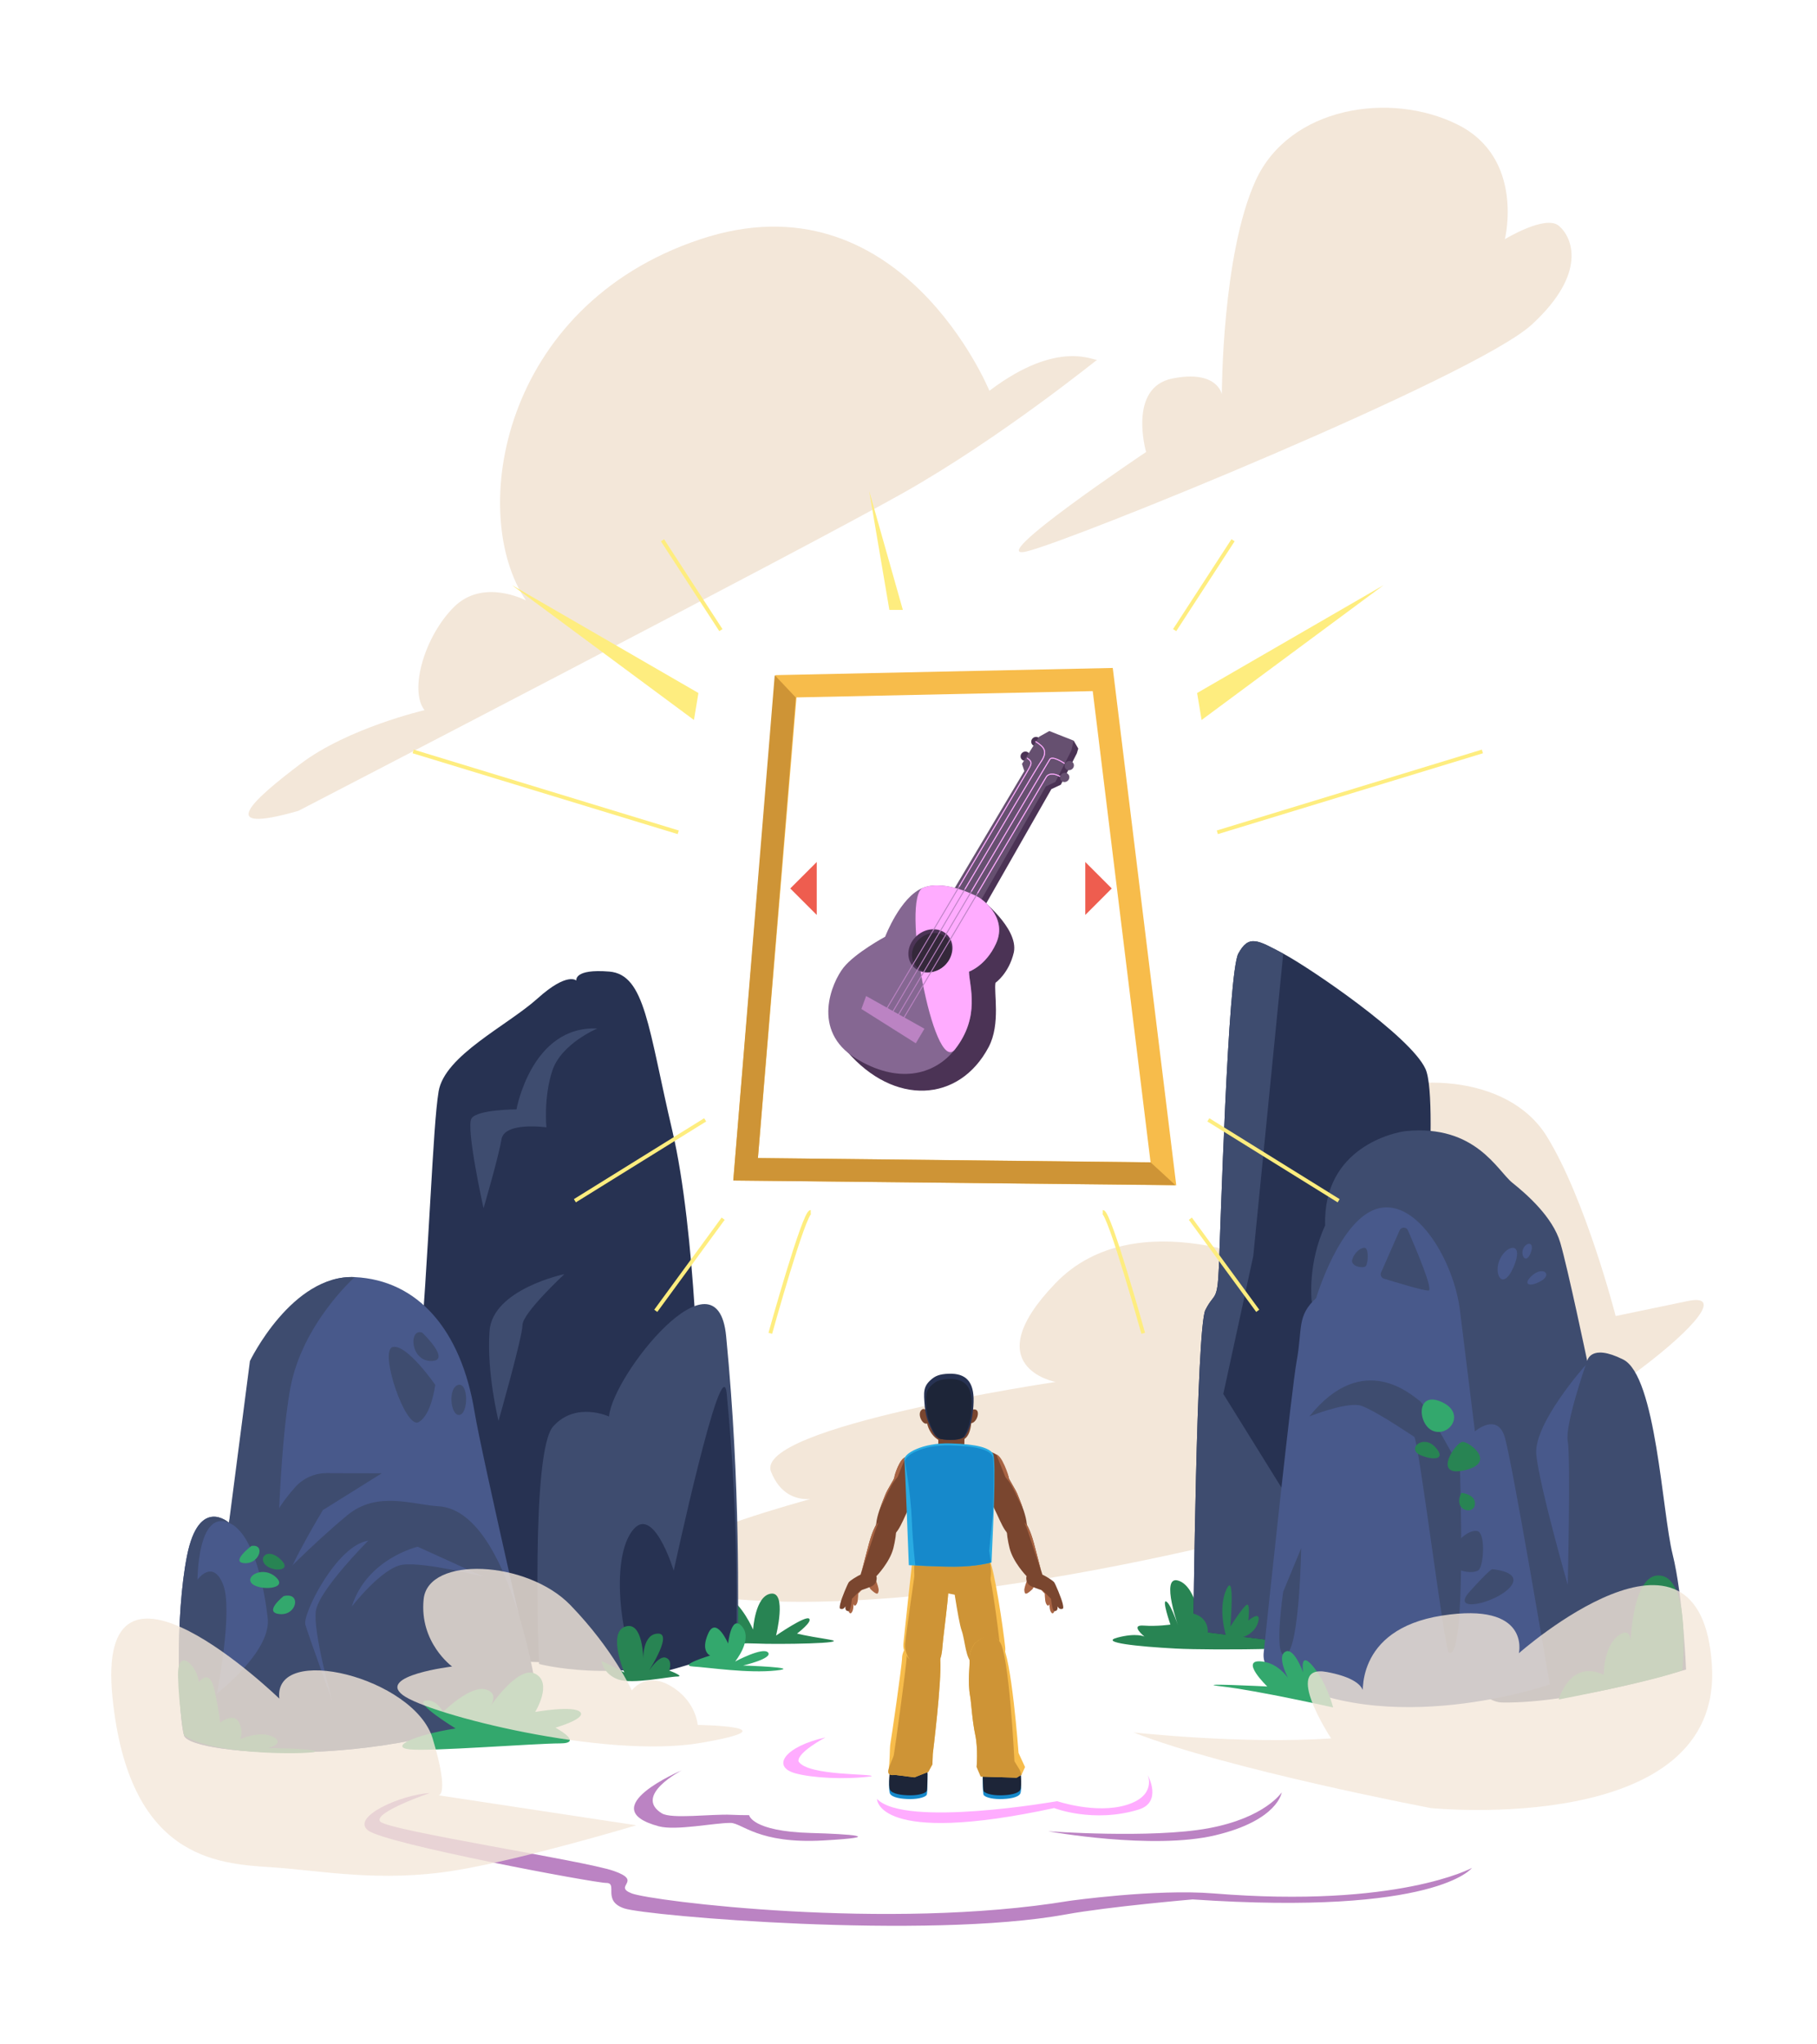 <svg xmlns="http://www.w3.org/2000/svg" xmlns:xlink="http://www.w3.org/1999/xlink" x="0px" y="0px" viewBox="0 0 960 1080" style="enable-background:new 0 0 960 1080;" xml:space="preserve"><style type="text/css">	.st0{fill:#F3E7D9;}	.st1{fill:#BB83C3;}	.st2{fill:#FFACFF;}	.st3{fill:#288453;}	.st4{fill:#273252;}	.st5{fill:#3E4C6F;}	.st6{fill:#48598B;}	.st7{fill:#33A86D;}	.st8{opacity:0.8;fill:#F3E7D9;}	.st9{fill:#F7BC4B;}	.st10{fill:#CE9436;}	.st11{fill:#EE5D4F;}	.st12{fill:#FEED7F;}	.st13{fill:none;stroke:#FEED7F;stroke-width:2;stroke-miterlimit:10;}	.st14{fill:#7A462F;}	.st15{fill:#A96443;}	.st16{fill:#1689CB;}	.st17{fill:#1D2538;}	.st18{fill:#29ABE2;}	.st19{fill:#4B3355;}	.st20{fill:#665070;}	.st21{fill:#856792;}	.st22{fill:#34283A;}	.st23{fill:none;stroke:#BB83C3;stroke-width:0.5;stroke-linecap:round;stroke-linejoin:round;stroke-miterlimit:10;}	.st24{fill:none;stroke:#FFACFF;stroke-width:0.5;stroke-linecap:round;stroke-linejoin:round;stroke-miterlimit:10;}</style><g id="clouda">	<path class="st0" d="M542.29,291.34c23.34-5.41,237.36-92.57,267.03-119.87c29.67-27.3,21.36-46.29,14.24-52.22  c-7.12-5.93-28.48,7.12-28.48,7.12s10.68-42.73-24.92-60.53c-35.6-17.8-89.01-9.49-106.81,29.67  c-17.8,39.16-17.8,112.75-17.8,112.75s-2.37-13.05-26.11-8.31s-13.91,38.84-13.91,38.84S518.95,296.75,542.29,291.34z"></path>	<path class="st0" d="M157.65,428.36c0,0,267.1-138.37,319.41-167.87s103.89-71.66,102.7-70.47c-1.19,1.18-20.14-11.54-57.02,16.43  c0,0-47.09-115.28-152.84-80.02s-122.72,145.57-92.02,190.77c0,0-22.51-11.94-37.99,3.43c-15.48,15.38-23.88,43.83-15.61,54.54  c0,0-40.38,9.36-65.37,28.27C133.93,422.34,112.51,441.26,157.65,428.36z"></path>	<path class="st0" d="M817.23,600.31c-20.57-33.23-74.37-34.81-107.6-17.41c-33.23,17.41-33.23,87.03-33.23,87.03  s-75.96-36.4-118.68,7.91c-42.73,44.31,0,52.22,0,52.22s-159.82,23.74-150.33,47.47s33.23,11.08,33.23,11.08  s-170.9,42.73-60.13,55.38s291.16-31.65,371.87-58.55c80.7-26.9,177.23-106.02,139.25-98.11c-37.98,7.91-37.98,7.91-37.98,7.91  S837.8,633.54,817.23,600.31z"></path></g><g id="ground">	<path class="st1" d="M226.99,947.25c0,0-30.07,10.29-26.11,15.03s107.6,20.57,123.43,26.11c15.82,5.54-0.79,7.91,9.49,11.87  c10.29,3.96,135.3,19.78,231.03,3.96c0,0,45.6-6.46,76.35-3.96c97.32,7.91,136.48-13.45,136.48-13.45s-18.59,25.32-147.56,16.62  c0,0-44.39,3.81-66.86,7.91c-73.58,13.45-221.54,0.79-233.41-3.16s-3.16-13.45-9.49-13.45c-6.33,0-116.31-20.57-125.8-27.69  C185.05,959.91,211.96,948.04,226.99,947.25z"></path>	<path class="st2" d="M436.13,917.85c0,0-15.03,7.91-14.24,12.66c4.75,7.91,40.88,6.33,38.51,7.91  c-14.51,1.85-31.38,0.79-40.09-1.58C407.24,933.27,414.77,922.59,436.13,917.85z"></path>	<path class="st1" d="M553.76,967.43c0,0,54.59,3.96,84.66-1.58c30.07-5.54,38.77-18.99,38.77-18.99s-1.85,14.77-35.08,22.68  C608.88,977.45,553.76,967.43,553.76,967.43z"></path>	<path class="st1" d="M360.18,935.25c0,0-25.71,13.26-10.55,22.68c5.13,3.19,26.3,0.29,36.67,0.78c3.12,0.15,6.32,0.21,9.5,0.21  c0,0,1.39,8.55,32.58,9.41c20.59,0.56,40.73,2.05,6.49,3.96s-42.79-9.27-48.91-9.28c-8.67-0.02-28.84,4.22-37.91,1.79  C312.7,955.3,360.18,935.25,360.18,935.25z"></path>	<path class="st2" d="M606.39,937.76c0,0,4.86,10.94-11.35,15.8s-36.47-2.03-36.47-2.03s-80.63,14.18-95.22-1.22  c0,0-0.41,25.12,93.6,4.86c0,0,20.66,8.1,44.57,0.81C614.41,952.06,606.39,937.76,606.39,937.76z"></path></g><g id="grass">	<path class="st3" d="M634.73,860.35c0,0-2.11-22.15-12.13-25.32s0.53,25.85,0.53,25.85s-4.22-13.19-6.86-14.77  c-2.64-1.58,2.11,12.13,2.11,12.13s-6.86,1.05-14.24,0.53c-7.38-0.53,0.53,5.8,0.53,5.8s-4.22-2.11-14.24,0.53  c-10.02,2.64,11.08,4.75,30.59,5.8c19.52,1.05,91.25,0.53,71.74-3.69S634.73,860.35,634.73,860.35z"></path>	<path class="st3" d="M369.41,869.32c0,0,4.75-31.65,13.71-26.9s14.77,18.46,14.77,18.46s1.05-17.93,9.49-18.99  c8.44-1.05,2.64,22.15,2.64,22.15s15.3-10.55,17.41-8.97c2.11,1.58-6.33,7.91-6.33,7.91s3.69,1.05,16.88,3.16  c13.19,2.11-27.96,2.64-38.51,2.11C388.92,867.74,369.41,869.32,369.41,869.32z"></path></g><g id="rocks">	<path class="st4" d="M369.41,745.89c0,0-1.58-94.95-14.24-148.75c-12.66-53.8-14.24-82.29-33.23-83.87  c-18.99-1.58-17.41,4.75-17.41,4.75s-4.75-4.75-20.57,9.49c-15.82,14.24-49.05,30.07-52.22,49.05  c-3.16,18.99-4.75,80.7-11.08,156.66c-6.33,75.96-7.91,139.25-7.91,139.25s85.45,10.29,128.18,3.96  C383.65,870.11,369.41,745.89,369.41,745.89z"></path>	<path class="st5" d="M372.92,874.53c2.64-0.83,17.1-0.52,17.06-3.29c-0.3-21.55,1.58-83.93-6.33-165.39  c-4.71-48.54-59.99,20.55-61.87,42.47c0,0-17.58-8.18-29.53,5.26c-11.95,13.44-7.47,125.45-7.47,125.45  S324.42,889.78,372.92,874.53z"></path>	<path class="st4" d="M375.06,875.93c2.19-0.69,14.16-0.43,14.13-2.72c-0.25-17.85,1.31-69.53-5.24-137  c-2.44-25.13-27.99,93.55-27.99,93.55s-11.72-38.77-23.27-18.99c-11.55,19.78-1.26,69.63,5.86,71.21S334.88,888.57,375.06,875.93z"></path>	<path class="st6" d="M283.96,896.22c0,0-29.55-127.81-33.23-150.33c-7.12-43.52-30.07-69.63-63.3-71.21  c-33.23-1.58-49.85,44.31-49.85,44.31l-16.62,85.45c0,0-15.82-14.24-22.15,17.41c-6.33,31.65-4.75,83.87-1.58,94.95  C100.4,927.87,214.33,935.78,283.96,896.22z"></path>	<path class="st5" d="M283.96,896.22c0,0-14.24-98.11-52.22-100.48c-13.96-0.87-32.59-8.26-48.26,4.75  c-19.97,16.58-37.19,34.81-37.19,34.81s0.79-68.04,7.12-102.07c6.33-34.02,34.02-58.55,34.02-58.55  c-33.23-1.58-55.38,44.31-55.38,44.31l-11.08,85.45c0,0-15.82-14.24-22.15,17.41c-6.33,31.65-4.75,83.87-1.58,94.95  C100.4,927.87,214.33,935.78,283.96,896.22z"></path>	<path class="st4" d="M630.51,861.41c0,0,1.58-159.82,6.33-169.32s6.33-3.96,7.12-22.15s4.75-155.87,10.29-166.15  s10.29-7.12,23.74,0s67.25,43.52,75.16,60.92c7.91,17.41-3.96,140.04-3.96,140.04l-17.41,169.32L630.51,861.41z"></path>	<path class="st5" d="M630.51,861.41c0,0,1.58-159.82,6.33-169.32s6.33-3.96,7.12-22.15s4.75-155.87,10.29-166.15  s10.29-7.12,23.74,0L662.15,663.6l-15.82,72.79l85.45,137.67L630.51,861.41z"></path>	<path class="st5" d="M693.01,687.34c0,0-2.3-19.65,7.12-39.96c-1.25-41.57,37.2-49.31,42.73-49.85  c36.79-3.56,48.26,20.97,56.18,27.3c7.91,6.33,21.36,18.2,25.32,31.65c3.96,13.45,14.24,62.51,14.24,62.51s1.58-9.49,18.99-0.79  c17.41,8.7,20.57,80.7,26.11,102.86c5.54,22.15,7.12,60.92,7.12,60.92s-59.34,18.2-97.32,17.41  C755.52,898.59,693.01,687.34,693.01,687.34z"></path>	<path class="st3" d="M888.84,882.37c0,0,4.75-46.29-10.68-49.85c-15.43-3.56-16.62,34.42-16.62,34.42s0-8.31-7.12-2.37  c-7.12,5.93-7.12,20.18-7.12,20.18c-17.8-8.31-23.74,13.05-23.74,13.05S873.41,888.31,888.84,882.37z"></path>	<path class="st6" d="M673.24,884.57c-3.91-2.37-6.06-6.83-5.59-11.38c3.09-29.35,14.71-139.15,17.44-154.21  c3.16-17.41,0-23.74,10.29-33.23c0,0,12.66-42.73,33.23-47.47c20.57-4.75,39.56,28.48,42.73,53.8c3.16,25.32,7.91,64.09,7.91,64.09  s11.87-10.29,15.82,3.16c3.96,13.45,23.74,130.55,23.74,130.55S731.94,920.07,673.24,884.57z"></path>	<path class="st6" d="M837.8,721.1c0,0-11.08,31.78-9.49,40.22c1.58,8.44,0,75.96,0,75.96s-15.03-52.48-16.62-68.84  C810.11,752.09,837.8,721.1,837.8,721.1z"></path>	<g>		<path class="st6" d="M792.65,664.83c-3.98,7.8,1.17,17.85,6.98,4.62S796.63,657.03,792.65,664.83z"></path>		<path class="st6" d="M804.86,659.5c-1.73,3.58,1.37,8.63,3.8,2.52C811.1,655.91,806.58,655.93,804.86,659.5z"></path>		<path class="st6" d="M814.07,676.79c6.33-3.56,1.19-7.91-4.35-3.16C804.18,678.37,807.74,680.35,814.07,676.79z"></path>	</g>	<path class="st5" d="M788.35,828.97c0,0-1.19,0-11.87,11.87c-10.68,11.87,14.24,5.93,21.36-2.37  C804.97,830.15,788.35,828.97,788.35,828.97z"></path>	<path class="st5" d="M781.63,828.97c-2.37,3.56-17.8,0.79-15.43-7.12c2.37-7.91,9.89-13.85,14.24-13.05  C784.79,809.58,784,825.41,781.63,828.97z"></path>	<path class="st5" d="M721.72,668.73c-1.12,1.68-8.39,0.37-7.27-3.36c1.12-3.73,4.66-6.53,6.71-6.15S722.84,667.05,721.72,668.73z"></path>	<path class="st5" d="M687.47,817.89c0,0-0.79,52.22-7.91,56.18c-7.12,3.96-1.58-33.23-1.58-33.23L687.47,817.89z"></path>	<path class="st5" d="M739.48,649.98l-9.79,22.25c-0.58,1.31,0.11,2.83,1.48,3.25c6.01,1.86,20.73,6.32,23.55,6.32  c2.74,0-6.46-21.77-10.85-31.82C743.04,648.07,740.33,648.07,739.48,649.98z"></path>	<path class="st6" d="M141.54,855.87c0,0-3.96-44.31-20.57-51.43c-16.62-7.12-16.62,30.07-16.62,30.07s7.91-11.08,13.45,2.37  c5.54,13.45-3.16,57.76-3.16,57.76S142.33,873.27,141.54,855.87z"></path>	<path class="st6" d="M194.55,813.93c0,0-26.11,26.11-27.69,37.19c-1.58,11.08,8.7,47.47,8.7,47.47s-12.66-34.81-14.24-40.35  S177.93,816.31,194.55,813.93z"></path>	<path class="st5" d="M201.67,778.33l-31.09,19.43c0,0-18.34,30.65-17.96,35.16c0.79,9.49,3.96,26.11,3.96,26.11  s-22.15-20.57-13.45-53.01c1.87-6.99,7.91-14.84,12.88-20.42c4.22-4.74,10.3-7.41,16.65-7.38L201.67,778.33z"></path>	<path class="st5" d="M223.03,703.96c0,0,15.82,15.03,4.75,15.03C216.7,718.99,215.91,701.58,223.03,703.96z"></path>	<path class="st5" d="M242.02,731.65c-5.54,1.58-3.96,16.62,0.79,15.82S247.56,730.07,242.02,731.65z"></path>	<path class="st5" d="M229.95,731.57c0,0-1.94,16.11-8.87,19.75c-6.93,3.64-20.96-37.91-13.58-39.7  C214.88,709.82,229.95,731.57,229.95,731.57z"></path>	<path class="st6" d="M185.85,848.75c0,0,15.82-20.57,26.9-22.15c11.08-1.58,42.73,6.33,42.73,6.33l-34.81-15.82  C220.66,817.1,193.76,823.43,185.85,848.75z"></path>	<path class="st5" d="M691.82,748.26c0,0,17.8-7.12,26.11-5.93c4.09,0.58,17.08,8.64,29.23,16.67  c2.34,1.55,16.03,112.39,18.24,113.88c9.62,6.5,5.93-97.32,5.93-97.32s-17.8-33.23-21.36-35.6  C746.42,737.58,720.31,712.66,691.82,748.26z"></path>	<path class="st5" d="M315.6,543.34c0,0-18.99,7.91-23.74,22.15s-3.16,30.07-3.16,30.07s-22.15-3.16-23.74,6.33  c-1.58,9.49-9.49,36.4-9.49,36.4s-9.49-42.73-6.33-47.47c3.16-4.75,23.74-4.75,23.74-4.75S280.79,541.76,315.6,543.34z"></path>	<path class="st5" d="M298.2,673.1c0,0-22.15,20.57-22.15,26.9s-12.66,50.64-12.66,50.64s-6.33-25.32-4.75-47.47  C260.22,681.01,298.2,673.1,298.2,673.1z"></path>	<path class="st3" d="M637.89,864.57c0,0,2.11-8.44-5.8-11.6c-7.91-3.16-4.75,5.27-4.75,5.27S630.51,866.15,637.89,864.57z"></path>	<path class="st3" d="M647.91,864.57c0,0-4.75-14.24,0-24.79s2.11,19.52,2.11,19.52s7.38-11.6,8.97-11.6s0.53,8.44,0.53,8.44  s6.86-5.8,5.27,0.53C663.21,862.99,655.82,867.21,647.91,864.57z"></path>	<path class="st7" d="M375.21,874.59c0,0-5.27-2.11-1.05-11.6s10.55,5.27,10.55,5.27s1.58-15.82,7.38-8.97  c5.8,6.86-3.69,18.46-3.69,18.46s14.77-7.91,17.41-4.75c2.64,3.16-13.19,6.86-13.19,6.86s32.18,1.05,17.41,2.64  s-35.34-1.58-43.78-2.11C357.8,879.87,375.21,874.59,375.21,874.59z"></path>	<path class="st3" d="M326.68,887.25c-7.38-2.64-8.44-8.44-8.97-9.49c-0.53-1.05,12.13,5.8,12.13,5.8s-8.97-21.1,0.53-24.26  c9.49-3.16,9.49,17.41,9.49,17.41s-0.53-13.71,7.91-13.71c8.44,0-6.86,22.68-6.86,22.68s6.33-11.08,10.55-10.02  c4.22,1.05,2.11,6.86,2.11,6.86s8.44,3.16,4.22,3.16C353.58,885.67,334.07,889.89,326.68,887.25z"></path>	<path class="st7" d="M704.35,902.02c0,0-3.16-12.66-10.55-21.63c-7.38-8.97-5.27,3.16-5.27,3.16s-5.27-14.77-10.02-10.55  s6.33,21.1,6.33,21.1s-5.27-14.77-17.93-16.35c-12.66-1.58,2.64,13.19,2.64,13.19s-42.2-2.11-23.74,0  C664.26,893.05,704.35,902.02,704.35,902.02z"></path>	<path class="st7" d="M240.7,913.1c0,0-22.02-13.45-16.09-14.64s9.49,5.93,9.49,5.93s14.24-14.24,22.55-11.87  c8.31,2.37,1.19,10.68,1.19,10.68s15.43-23.74,24.92-18.99s0,20.18,0,20.18s20.18-3.56,23.74,0c3.56,3.56-13.05,8.31-13.05,8.31  s15.43,8.31,2.37,8.31c-13.05,0-68.7,4.35-79.38,3.16C205.76,922.99,218.15,916.66,240.7,913.1z"></path>	<g>		<path class="st7" d="M757.89,756.18c-8.7-2.37-10.29-21.36,3.16-15.82C774.51,745.89,766.59,758.55,757.89,756.18z"></path>		<path class="st3" d="M772.8,761.71c-3.65,0-16.43,18.99,0.91,15.03S776.45,761.71,772.8,761.71z"></path>		<path class="st3" d="M772.13,788.62c0,0,7.91,0.79,7.12,6.33S767.38,798.11,772.13,788.62z"></path>		<path class="st3" d="M757.89,764.09c-6.33-6.33-15.03,1.58-7.12,4.75C758.68,772,764.22,770.42,757.89,764.09z"></path>	</g>	<path class="st3" d="M97.23,916.79c0,0-2.77-15.43-3.16-31.25s9.89-5.93,11.08,3.16c0,0,5.54-8.31,8.31,4.75  c2.77,13.05,2.77,16.62,2.77,16.62s7.12-5.54,9.89-0.4c2.77,5.14,0.79,9.1,0.79,9.1s10.68-4.75,17.41-1.19  c6.73,3.56-2.77,5.93-2.77,5.93s20.97,0,24.92,1.58C170.42,926.68,114.24,928.26,97.23,916.79z"></path>	<path class="st3" d="M140.13,826.59c-3.7-3.96,1.48-9.1,8.14-2.77C154.93,830.15,143.83,830.55,140.13,826.59z"></path>	<path class="st7" d="M133.01,836.48c-3.7-3.96,6.22-9.49,12.88-3.16C152.55,839.65,136.71,840.44,133.01,836.48z"></path>	<path class="st7" d="M149.85,843.21c0,0-11.08,8.7-1.98,9.49C156.97,853.49,159.34,840.84,149.85,843.21z"></path>	<path class="st7" d="M132.84,816.7c7.52-1.19,4.35,9.49-3.56,9.1C121.36,825.41,132.84,816.7,132.84,816.7z"></path></g><g id="smoke">	<path class="st8" d="M368.62,911.25c0,0-0.79-12.66-14.24-20.57c-13.45-7.91-20.57,2.37-20.57,2.37s-9.49-21.36-32.44-45.1  c-22.95-23.74-75.16-26.11-77.54-3.16s15.03,35.6,15.03,35.6s-39.56,4.75-26.11,15.03s106.81,34.02,157.45,25.32  S368.62,911.25,368.62,911.25z"></path>	<path class="st8" d="M598.86,915.21c0,0,56.97,6.33,104.44,3.16c0,0-26.08-39.49-2.38-35.1s19.26,13.5,19.26,13.5  s-5.34-35.93,41.67-43.28c47.01-7.35,40.65,19.86,40.65,19.86s96.03-84.91,101.97,6.21s-148.41,75.63-148.41,75.63  S648.69,934.79,598.86,915.21z"></path>	<path class="st8" d="M336.18,964.26l-104.44-15.82c0,0,5.93-0.01-3.16-30.07c-9.75-32.21-84.38-50.68-81-21.02  c0,0-97.86-94.94-88.12-0.31c8.7,84.52,54.74,87.52,83.67,89.38c26.6,1.71,57.72,8.28,98.11,1.58  C277.1,982.05,336.18,964.26,336.18,964.26z"></path></g><g id="frame">	<g>		<path class="st9" d="M621.47,626.16l-234.06-2.52l22.35-266.98l178.16-3.79L621.47,626.16z M400.45,611.78l207.44,2.23   L577.34,365.1l-156.52,3.33L400.45,611.78z"></path>	</g>	<g>		<polygon class="st10" points="621.01,626.09 387.43,623.64 409.32,356.68 420.44,368.48 400.44,611.78 607.96,614.09   "></polygon>	</g>	<polygon class="st11" points="417.53,469.36 431.52,455.38 431.52,483.35  "></polygon>	<polygon class="st11" points="587.38,469.36 573.4,455.38 573.4,483.35  "></polygon></g><g id="glow">	<polygon class="st12" points="632.48,366.11 730.99,309.14 634.86,380.35  "></polygon>	<line class="st13" x1="643.16" y1="439.69" x2="783.21" y2="396.97"></line>	<line class="st13" x1="620.62" y1="332.88" x2="651.47" y2="285.41"></line>	<polygon class="st12" points="369.01,366.11 270.51,309.14 366.64,380.35  "></polygon>	<line class="st13" x1="358.33" y1="439.69" x2="218.29" y2="396.97"></line>	<line class="st13" x1="380.88" y1="332.88" x2="350.02" y2="285.41"></line>	<polygon class="st12" points="469.89,322.2 459.21,259.3 477.01,322.2  "></polygon>	<path class="st13" d="M582.64,640.26c3.56,0,21.36,64.09,21.36,64.09"></path>	<path class="st13" d="M638.42,591.6l68.84,42.73"></path>	<path class="st13" d="M628.92,643.82l35.6,48.66"></path>	<g>		<path class="st13" d="M428.35,640.26c-3.56,0-21.36,64.09-21.36,64.09"></path>		<path class="st13" d="M372.57,591.6l-68.84,42.73"></path>		<path class="st13" d="M382.07,643.82l-35.6,48.66"></path>	</g></g><g id="right_arm">	<g>		<path class="st14" d="M517.82,768.51c0,0,3.03-3.63,8.57-0.13c2.61,1.65,6.5,11.01,6.5,12.07s3.96,6.59,5.01,9.76   c1.05,3.16,9.23,19.77,1.05,21.89c-7.12,1.85-9.49-6.86-13.45-14.77C521.55,789.41,514.66,771.67,517.82,768.51z"></path>		<path class="st15" d="M531.18,780.31l-4.78-11.93c3.03,0.59,6.5,11.01,6.5,12.07s3.13,5.31,5.01,9.76   c1.3,3.07,2.42,6.43,2.42,6.43c-0.13,0.34-3.03-6.54-5.69-11.47C533.19,782.46,531.18,780.31,531.18,780.31z"></path>		<g>			<path class="st15" d="M544.99,830.55c-0.67-0.06-4.01,7.63-3.79,9.66s0.68,2.71,4.29-0.68c0.23-0.21,1.15-2.7,2.09-2.35    c1.45,0.53,3.7,5.66,7.35,6.03C556.93,840.78,547.27,830.74,544.99,830.55z"></path>			<path class="st15" d="M554.29,844.2c0.2,4.85,0.2,6.73,1.38,7.91c1.19,1.19,2.47-3.07,2.08-6.23    C557.35,842.71,554.09,839.35,554.29,844.2z"></path>			<path class="st15" d="M551.91,840.11c0.2,4.85,0.2,6.73,1.38,7.91s2.47-3.07,2.08-6.23    C554.98,838.63,551.72,835.26,551.91,840.11z"></path>			<path class="st14" d="M542.25,832.53c0,0-6.99-7.25-8.84-14.64c-1.85-7.38-2.9-17.41,1.85-17.93s7.65,5.54,9.49,10.55    c1.85,5.01,4.42,16.78,5.8,20.74S545.95,835.96,542.25,832.53z"></path>			<path class="st15" d="M543.44,809.98c-0.79-2.47-2.18-5.64-2.18-5.64s1.65,1.15,3.49,6.16c1.85,5.01,4.42,16.78,5.8,20.74    S546.61,819.87,543.44,809.98z"></path>			<path class="st14" d="M542.25,834.11c0,0,0,2.77,2.77,3.96c2.77,1.19,5.93,2.18,5.93,2.18l4.35,4.35c0,0,0.59,6.53,1.78,6.53    c2.3,0,1.58-2.57,1.58-2.57s0.91,1.54,1.89,1.46c0.98-0.08,1.59,0.2,0.93-2.76c-0.66-2.96-3.92-10.64-4.6-11.5    c-0.4-0.5-4.06-3.15-6.92-4.22c-2.02-0.75-4.45-0.33-5.54-0.2C541.8,831.67,542.25,834.11,542.25,834.11z"></path>		</g>	</g></g><g id="left_arm">	<g>		<path class="st14" d="M484.66,771.74c0,0-3.16-2.51-6.2-1.91c-3.03,0.59-5.93,9.56-5.93,10.62s-3.96,6.59-5.01,9.76   c-1.05,3.16-9.23,19.77-1.05,21.89c7.12,1.85,9.49-6.86,13.45-14.77C483.87,789.41,487.82,774.9,484.66,771.74z"></path>		<path class="st15" d="M474.24,780.31l4.22-10.48c-3.03,0.59-5.93,9.56-5.93,10.62s-3.13,5.31-5.01,9.76   c-1.3,3.07-2.42,6.43-2.42,6.43c0.13,0.34,3.03-6.54,5.69-11.47C472.23,782.46,474.24,780.31,474.24,780.31z"></path>		<g>			<path class="st15" d="M460.43,830.55c0.67-0.06,4.01,7.63,3.79,9.66c-0.23,2.03-0.68,2.71-4.29-0.68    c-0.23-0.21-1.15-2.7-2.09-2.35c-1.45,0.53-3.7,5.66-7.35,6.03C448.49,840.78,458.15,830.74,460.43,830.55z"></path>			<path class="st15" d="M451.13,844.2c-0.2,4.85-0.2,6.73-1.38,7.91c-1.19,1.19-2.47-3.07-2.08-6.23    C448.07,842.71,451.33,839.35,451.13,844.2z"></path>			<path class="st15" d="M453.51,840.11c-0.2,4.85-0.2,6.73-1.38,7.91c-1.19,1.19-2.47-3.07-2.08-6.23    C450.44,838.63,453.7,835.26,453.51,840.11z"></path>			<path class="st14" d="M463.16,832.53c0,0,6.99-7.25,8.84-14.64c1.85-7.38,2.9-17.41-1.85-17.93s-7.65,5.54-9.49,10.55    c-1.85,5.01-4.42,16.78-5.8,20.74S459.47,835.96,463.16,832.53z"></path>			<path class="st15" d="M461.98,809.98c0.79-2.47,2.18-5.64,2.18-5.64s-1.65,1.15-3.49,6.16c-1.85,5.01-4.42,16.78-5.8,20.74    S458.81,819.87,461.98,809.98z"></path>			<path class="st14" d="M463.16,834.11c0,0,0,2.77-2.77,3.96c-2.77,1.19-5.93,2.18-5.93,2.18l-4.35,4.35c0,0-0.59,6.53-1.78,6.53    c-2.3,0-1.58-2.57-1.58-2.57s-0.91,1.54-1.89,1.46c-0.98-0.08-1.59,0.2-0.93-2.76c0.66-2.96,3.92-10.64,4.6-11.5    c0.4-0.5,4.06-3.15,6.92-4.22c2.02-0.75,4.45-0.33,5.54-0.2C463.62,831.67,463.16,834.11,463.16,834.11z"></path>		</g>	</g></g><g id="torso">	<g>		<path class="st16" d="M470.29,935.78c0,0-1.19,9.89,0,11.87c1.19,1.98,5.93,2.77,10.68,2.77s8.31-1.19,8.7-2.37   c0.4-1.19,0.4-11.08,0.4-11.08S482.95,929.45,470.29,935.78z"></path>		<path class="st17" d="M470.29,933.8c0,0-1.19,9.89,0,11.87c1.19,1.98,5.93,2.77,10.68,2.77s8.31-1.19,8.7-2.37   c0.4-1.19,0.4-11.08,0.4-11.08S482.95,927.47,470.29,933.8z"></path>	</g>	<g>		<path class="st16" d="M538.99,935.78c0,0,1.19,9.89,0,11.87s-5.93,2.77-10.68,2.77s-8.31-1.19-8.7-2.37   c-0.4-1.19-0.4-11.08-0.4-11.08S526.33,929.45,538.99,935.78z"></path>		<path class="st17" d="M538.99,933.8c0,0,1.19,9.89,0,11.87s-5.93,2.77-10.68,2.77s-8.31-1.19-8.7-2.37   c-0.4-1.19-0.4-11.08-0.4-11.08S526.33,927.47,538.99,933.8z"></path>	</g>	<path class="st9" d="M487.56,863.52c-5.54-0.26-10.95,8.18-10.95,12.13c0,3.96-5.8,43.65-6.2,45.63c-0.4,1.98-0.2,10.22-0.99,13.78  c-0.79,3.56,3.36,2.57,3.36,2.57l10.35,1.32l7.32-2.9l2.18-3.96l0.2-5.54c0,0,4.75-38.24,3.96-49.71  C496,865.36,493.1,863.78,487.56,863.52z"></path>	<path class="st10" d="M487.56,863.52c-5.54-0.26-8.57,8.18-8.57,12.13c0,3.96-6.33,49.45-6.73,51.43s-2.04,4.42-2.84,7.98  c-0.79,3.56,3.36,2.57,3.36,2.57l10.35,1.32l7.32-2.9l2.18-3.96l0.2-5.54c0,0,4.75-38.24,3.96-49.71  C496,865.36,493.1,863.78,487.56,863.52z"></path>	<path class="st9" d="M502.59,830.02c0,0,3.96,26.11,6.07,31.38s2.24,15.56,6.73,17.41c4.48,1.85,16.75,1.05,15.69-8.7  c-1.05-9.76-5.54-40.88-8.7-47.47C519.21,816.04,501.27,820.53,502.59,830.02z"></path>	<path class="st10" d="M502.59,830.02c0,0,3.58,26.11,5.49,31.38c1.91,5.27,2.03,15.56,6.09,17.41c4.06,1.85,15.17,1.05,14.21-8.7  c-0.96-9.76-5.02-40.88-7.88-47.47C517.63,816.04,501.39,820.53,502.59,830.02z"></path>	<path class="st9" d="M481.76,826.99c0,0-3.94,35.74-4.48,41.54c-0.53,5.8,5.84,12.79,12.39,11.47s7.74-2.77,8.31-10.68  c0.57-7.91,5.62-40.09,2.77-45.63S484.32,816.18,481.76,826.99z"></path>	<path class="st10" d="M483.87,827.38c0,0-5.14,35.34-5.67,41.14c-0.53,5.8,4.92,14.37,11.47,13.05c6.55-1.32,7.74-4.35,8.31-12.26  c0.57-7.91,5.62-40.09,2.77-45.63S486.43,816.57,483.87,827.38z"></path>	<path class="st10" d="M509.45,843.41c7.12-0.26,15.56-2.9,13.98-15.82c-1.58-12.92-31.65-13.98-40.35-1.05  c0,0-0.53,9.49,1.58,12.13"></path>	<polygon class="st14" points="495.74,754.59 495.74,765.47 509.46,765.08 509.71,752.22  "></polygon>	<path class="st18" d="M480.18,826.86c0,0-1.98-52.29-2.37-55.65c-0.4-3.36,9.63-9.1,24.26-8.7c14.64,0.4,20.57,2.44,22.55,5.41  c1.98,2.97-0.33,46.81-0.53,52.15c-0.2,5.34-0.2,5.34-0.2,5.34s-7.78,2.24-19.45,2.24C492.77,827.65,480.18,826.86,480.18,826.86z"></path>	<path class="st16" d="M483.6,826.87c0,0-1.35-11.37-1.85-23.75c-0.56-13.97-3.36-29.23-3.56-30.98c-0.39-3.31,9.47-8.95,23.86-8.56  c14.4,0.39,20.23,2.4,22.18,5.32c1.12,1.69,0.84,16.79,0.36,30.25l-1.96,20.06l0.89,6.23c0,0-7.65,2.2-19.13,2.2  S483.6,826.87,483.6,826.87z"></path>	<path class="st9" d="M514.99,868.14c0,0-3.16,4.38-2.77,8.19c0.4,3.81-1.19,11.3,0.4,20.13c0.55,3.1,1.05,12.6,2.64,20.01  s0.73,16.94,0.73,16.94l2.18,5.14l18.99,0.57l2.57-1.56l1.85-4.05l-3.43-7.42c0,0-3.76-51.71-8.9-57.56  C524.09,862.68,522.51,862.29,514.99,868.14z"></path>	<path class="st10" d="M514.99,868.14c0,0-3.16,4.38-2.77,8.19c0.4,3.81-1.19,11.3,0.4,20.13c0.55,3.1,1.05,12.6,2.64,20.01  s0.73,16.94,0.73,16.94l2.18,5.14l18.99,0.57l2.57-1.56l-0.99-2.57l-2.77-4.55c0,0-2.77-57.45-7.91-63.3  C522.9,861.3,522.51,862.29,514.99,868.14z"></path></g><g id="head">	<path class="st14" d="M490.46,746.89c0,0-1.78-4.28-3.86-1.76c-2.08,2.53,1.29,8.49,3.66,6.63S490.46,746.89,490.46,746.89z"></path>	<path class="st14" d="M511.57,747.9c0,0-1.77,4.29,1.49,3.97c3.25-0.32,5.09-6.91,2.1-7.27  C512.16,744.23,511.57,747.9,511.57,747.9z"></path>	<path class="st14" d="M513.21,746.81c0,0,0.86,10.15-3.46,13.25c-4.04,2.9-10.38,2.08-13.15,0.99c-2.79-1.09-7.12-5.54-7.12-12.46  C489.47,741.67,510.84,742.86,513.21,746.81z"></path>	<path class="st4" d="M496.66,760.13c-1.66-0.35-3.23-2.37-3.97-3.94c-1.4-2.95-3.59-7.01-4.11-13.24  c-0.62-7.59-0.87-10.5,3.46-14.21c1.85-1.58,3.96-2.9,9.49-3.03c8.71-0.21,13.19,4.09,12.86,14.97  c-0.36,11.92-3.71,16.72-4.29,17.74C508.6,761.08,500.9,761.02,496.66,760.13z"></path>	<path class="st17" d="M497.03,760.18c-1.53-0.32-2.97-2.18-3.66-3.62c-1.29-2.72-3.31-6.45-3.78-12.19  c-0.57-6.99-0.8-9.66,3.19-13.08c1.7-1.46,3.64-2.67,8.74-2.79c8.02-0.19,12.14,3.76,11.84,13.78  c-0.33,10.97-3.41,15.39-3.95,16.33C508.03,761.04,500.93,760.99,497.03,760.18z"></path></g><g id="item">	<g>					<ellipse transform="matrix(0.757 -0.654 0.654 0.757 -122.972 452.979)" class="st19" cx="547.04" cy="391.69" rx="2.51" ry="2.39"></ellipse>					<ellipse transform="matrix(0.757 -0.654 0.654 0.757 -129.411 451.174)" class="st19" cx="541.4" cy="399.44" rx="2.51" ry="2.39"></ellipse>		<polygon class="st19" points="544.11,408.75 502.42,478.81 514.98,487.91 555.49,416.87 560.5,414.53 568.96,397.94 569.7,395.47    567.3,391.32 551.93,390.65 542.88,405   "></polygon>		<polygon class="st20" points="541.2,407.32 499.51,477.37 512.07,486.48 552.58,415.44 557.59,413.1 566.04,396.5 567.23,391.25    554.39,386.19 549.02,389.21 539.96,403.56   "></polygon>		<g>			<path class="st19" d="M517.32,474.16c0,0,20.92,15.93,18.35,28.89c-2.59,11.21-9.69,16.1-9.69,16.1    c-1.01,4.81,2.82,21.83-3.64,34.01c-15.55,29.34-49.93,31.25-74.91,2.18C436.82,542.99,517.32,474.16,517.32,474.16z"></path>			<path class="st21" d="M517.32,474.16c0,0-17.49-9.89-29.56-5.19s-20.1,25.89-20.1,25.89s-15.82,8.53-21.98,16.28    c-6.15,7.75-17.32,33.37,6.55,48.03c21.6,13.27,41.03,9.41,52.29-4.76c13.68-17.45,7.57-33.53,7.45-41.12    c0,0,8.87-3.03,14.27-14.79C532.92,483.91,517.32,474.16,517.32,474.16z"></path>			<path class="st2" d="M517.32,474.16c0,0-17.49-9.89-29.56-5.19s5.5,99.62,16.75,85.44c13.68-17.45,7.57-33.53,7.45-41.12    c0,0,8.87-3.03,14.27-14.79C532.92,483.91,517.32,474.16,517.32,474.16z"></path>							<ellipse transform="matrix(0.757 -0.654 0.654 0.757 -208.816 443.453)" class="st19" cx="491.32" cy="502.25" rx="12.29" ry="10.73"></ellipse>							<ellipse transform="matrix(0.757 -0.654 0.654 0.757 -209.182 444.119)" class="st22" cx="492.03" cy="503.07" rx="11.04" ry="9.64"></ellipse>			<polygon class="st1" points="483.85,551.15 488.42,543.46 457.61,526.18 455.11,533.02    "></polygon>		</g>		<path class="st23" d="M468.32,533.17c0,0,72.79-122.58,74.57-125.84c1.78-3.26,3.11-4.7-0.12-6.78"></path>		<path class="st23" d="M471.25,535.23c0,0,74.54-126.81,78.54-132.5c4-5.69,2.02-7.99-2.54-10.94"></path>		<path class="st23" d="M474.67,536.09c0,0,78.61-132.96,80.03-135c1.41-2.04,7.58,2.11,7.58,2.11"></path>		<path class="st23" d="M477.41,537.93c0,0,74.16-125.2,75.24-127.27s4.02-2.32,7.27-0.55"></path>		<path class="st24" d="M506.9,468.16c17.76-29.94,35.13-59.26,35.99-60.83c1.78-3.26,3.11-4.7-0.12-6.78"></path>		<path class="st24" d="M509.96,469.51c18.83-31.89,37.86-63.98,39.83-66.78c4-5.69,2.02-7.99-2.54-10.94"></path>		<path class="st24" d="M562.27,403.2c0,0-6.16-4.14-7.58-2.11c-0.72,1.03-21.28,35.73-41.38,69.68"></path>		<path class="st24" d="M516.62,471.64c0,0,35.46-59.88,36.03-60.98c1.07-2.08,4.02-2.32,7.27-0.55"></path>					<ellipse transform="matrix(0.767 -0.642 0.642 0.767 -132.543 456.661)" class="st20" cx="562.37" cy="410.79" rx="2.51" ry="2.39"></ellipse>					<ellipse transform="matrix(0.767 -0.642 0.642 0.767 -127.979 456.749)" class="st20" cx="564.78" cy="404.55" rx="2.51" ry="2.39"></ellipse>	</g></g></svg>